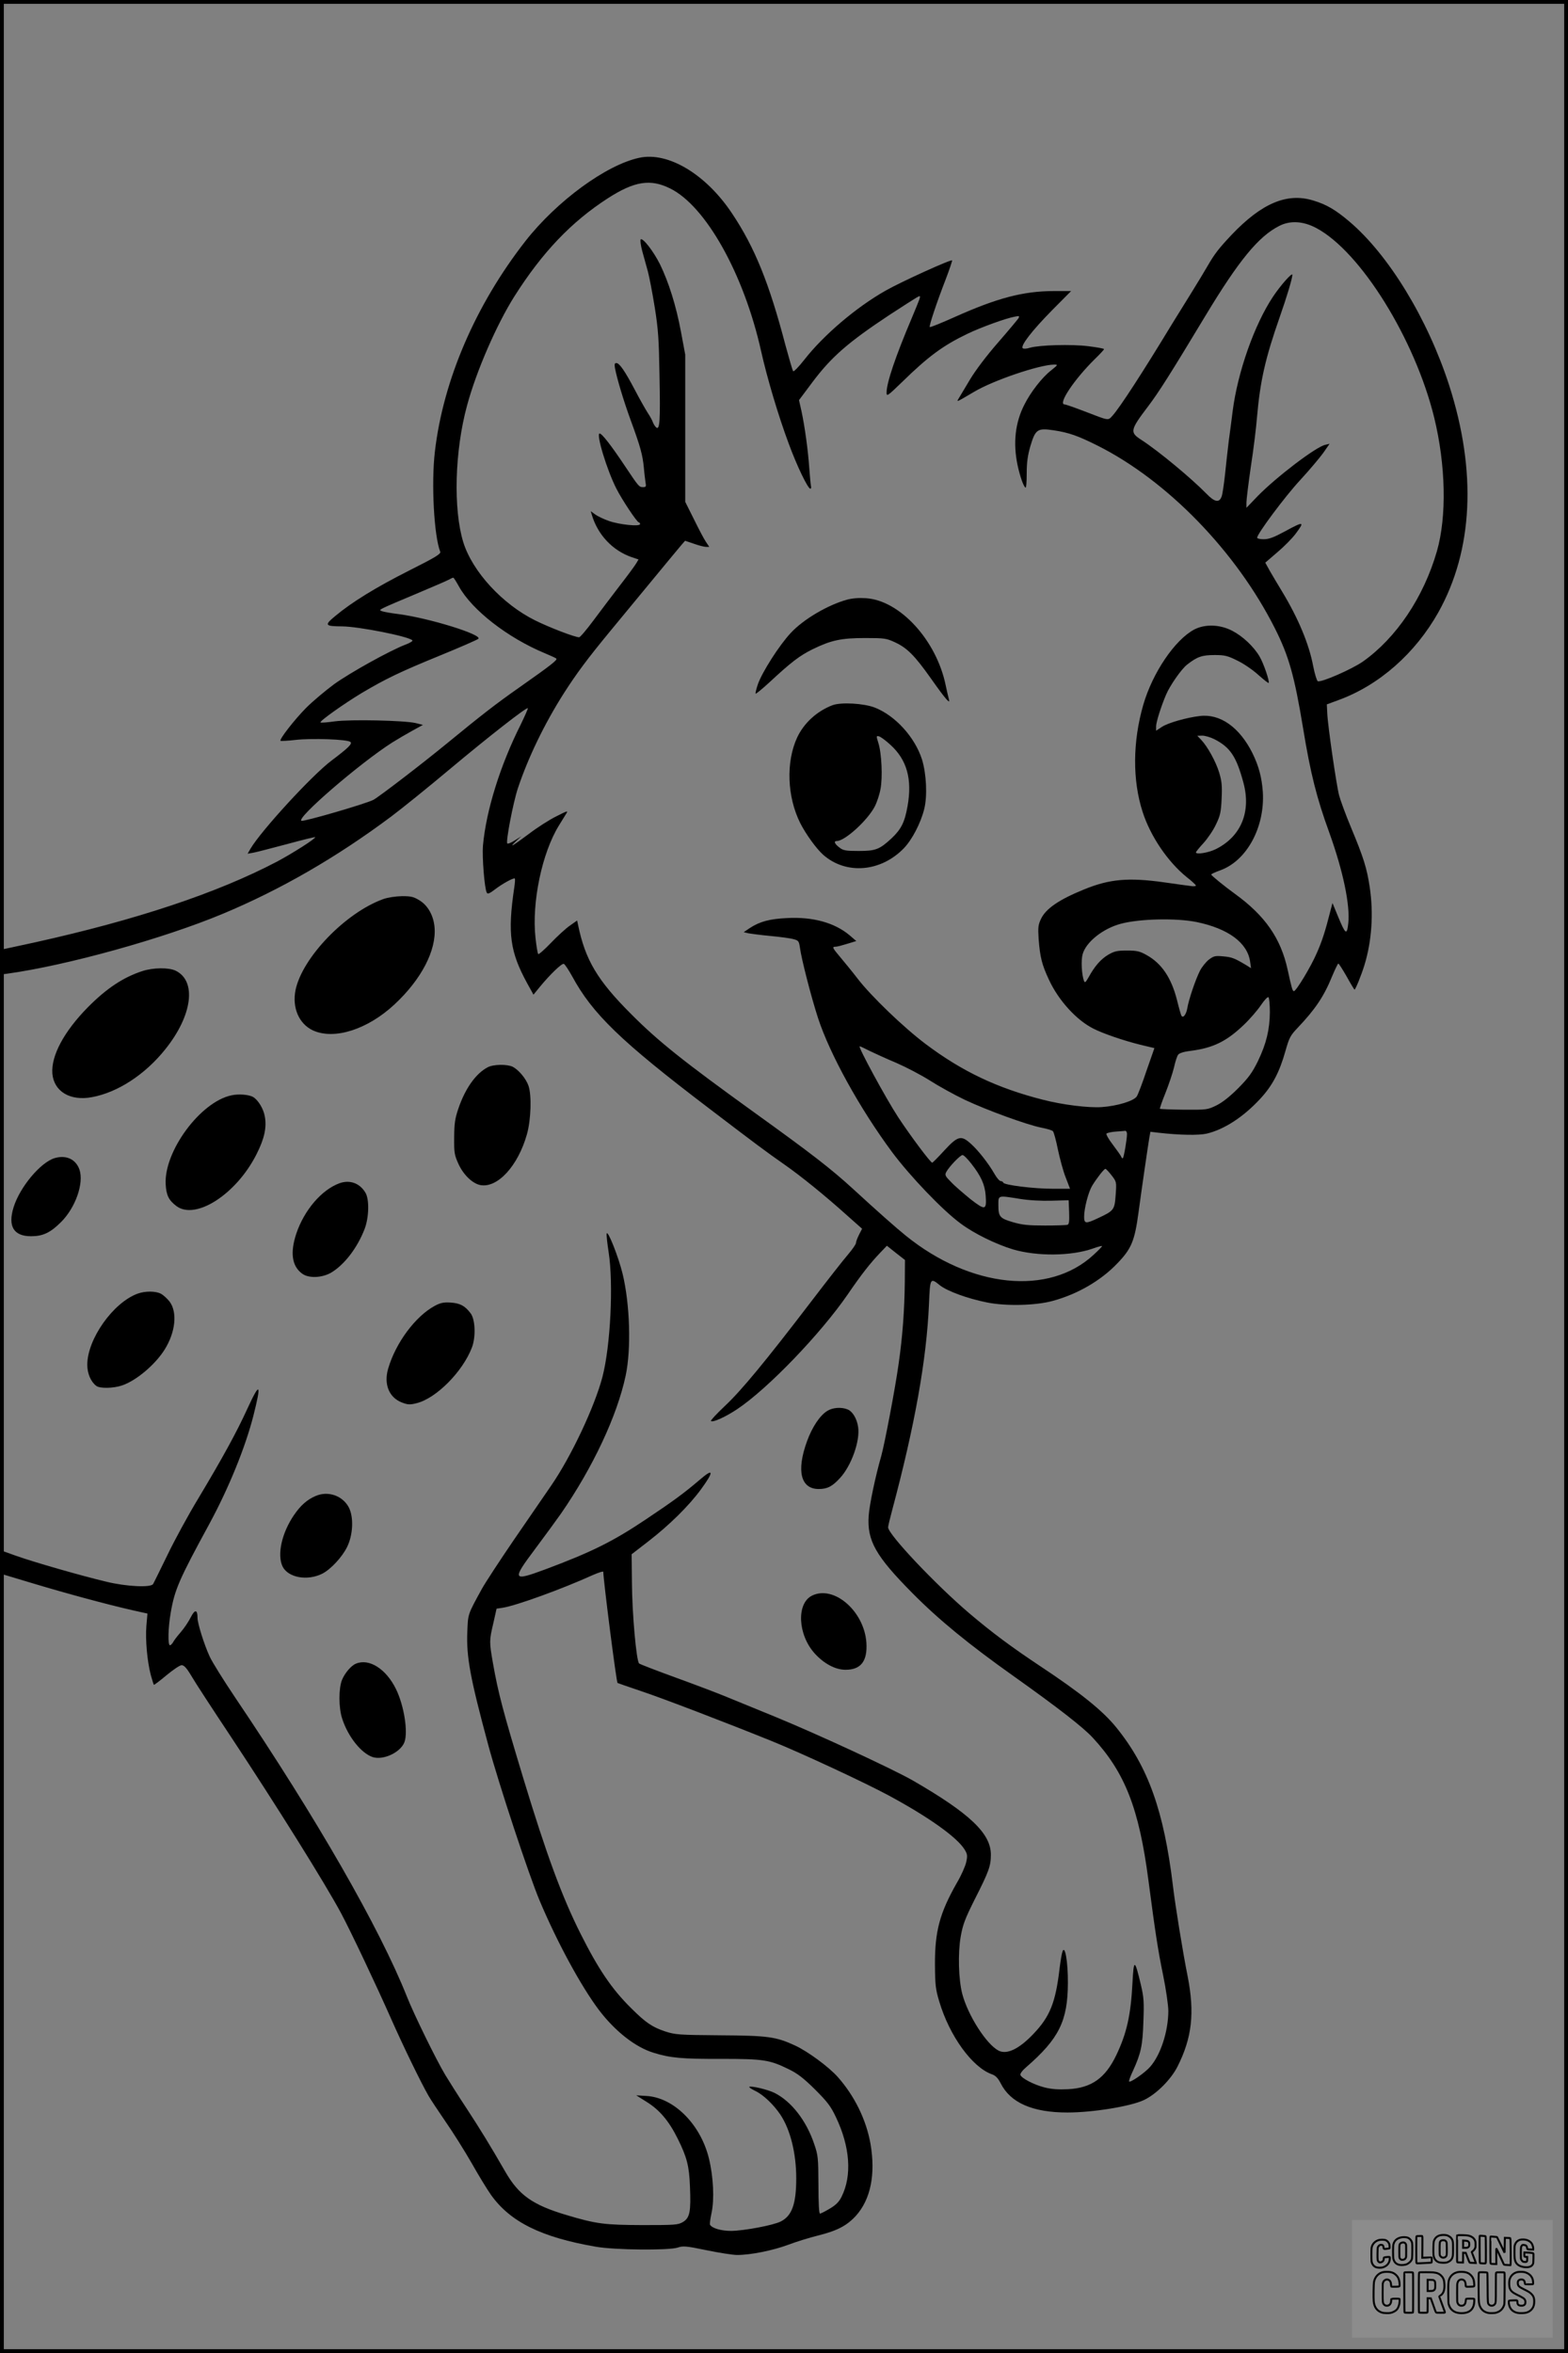 <?xml version="1.0" encoding="UTF-8"?>
<svg xmlns="http://www.w3.org/2000/svg" version="1.0" width="1024pt" height="1536pt" viewBox="0 0 1024 1536" preserveAspectRatio="xMidYMid meet">
  <rect x="0" y="0" width="1024" height="1536" fill="#808080" stroke="none"/>
  <g transform="translate(0.00 0.00) scale(1)">
    <g transform="translate(0,1536) scale(0.1,-0.1)" fill="#000000" stroke="none">
      <path d="M4175 14330 c-216 -46 -538 -282 -743 -543 -326 -417 -538 -909 -592 -1376 -24 -205 -6 -548 35 -653 5 -14 -31 -36 -202 -122 -218 -110 -374 -206 -482 -296 -75 -62 -71 -68 45 -69 107 -1 432 -65 457 -91 5 -4 -15 -17 -45 -28 -100 -38 -360 -182 -467 -259 -58 -43 -140 -112 -182 -154 -75 -76 -176 -205 -167 -215 3 -2 47 0 99 6 104 12 336 4 357 -13 15 -12 -13 -39 -123 -122 -128 -96 -459 -457 -529 -575 l-19 -33 39 7 c22 4 120 30 219 56 99 27 181 47 183 45 7 -7 -148 -106 -250 -160 -389 -204 -914 -379 -1577 -526 -124 -27 -226 -49 -228 -49 -2 0 -3 -37 -3 -81 l0 -81 48 6 c389 54 1016 228 1405 390 381 159 746 370 1102 636 72 54 243 192 380 307 258 216 504 408 512 400 2 -3 -19 -50 -46 -106 -134 -266 -226 -561 -247 -791 -6 -74 10 -281 25 -307 5 -11 18 -6 52 20 49 38 124 79 131 72 3 -3 1 -31 -4 -62 -44 -298 -27 -417 85 -622 l41 -74 40 49 c69 84 144 156 158 152 7 -2 31 -39 54 -80 133 -246 317 -424 890 -860 319 -243 374 -284 494 -368 108 -75 269 -205 422 -343 l88 -78 -20 -39 c-11 -22 -20 -46 -20 -54 0 -8 -23 -41 -50 -73 -28 -32 -137 -171 -243 -310 -298 -390 -457 -582 -563 -681 -54 -51 -95 -95 -91 -98 11 -12 96 27 171 77 200 133 545 492 722 749 90 132 148 205 211 271 l45 47 59 -47 59 -46 -1 -140 c-2 -189 -15 -361 -40 -535 -22 -160 -92 -527 -114 -605 -37 -128 -77 -317 -82 -390 -11 -162 45 -262 286 -505 171 -173 369 -335 661 -542 290 -206 453 -333 516 -401 211 -228 303 -463 364 -932 44 -334 62 -455 96 -619 19 -93 34 -198 34 -235 -1 -132 -50 -285 -119 -363 -33 -38 -128 -104 -137 -96 -3 3 8 35 25 70 52 114 63 164 68 320 5 128 3 159 -16 240 -40 170 -47 173 -55 18 -11 -215 -37 -331 -106 -476 -72 -150 -162 -214 -315 -222 -64 -3 -108 0 -155 12 -69 18 -148 59 -156 81 -3 8 13 30 38 51 214 186 271 301 272 549 1 138 -19 252 -35 206 -5 -12 -13 -61 -19 -109 -26 -224 -63 -316 -171 -429 -94 -99 -174 -137 -228 -109 -79 41 -200 230 -237 371 -24 94 -29 263 -10 373 14 79 28 116 91 242 93 183 106 219 106 292 1 139 -137 270 -511 486 -134 76 -611 297 -890 412 -118 48 -264 108 -325 133 -60 25 -211 82 -335 127 -124 45 -230 86 -236 91 -18 14 -46 327 -47 528 l-2 185 110 85 c137 106 264 231 343 339 85 116 83 141 -5 65 -103 -88 -172 -139 -353 -260 -216 -145 -357 -215 -660 -328 -213 -79 -218 -70 -68 130 66 88 143 194 172 235 208 301 366 637 422 900 37 174 28 466 -20 665 -27 111 -98 290 -104 262 -2 -10 4 -65 13 -122 32 -207 12 -608 -40 -811 -51 -196 -205 -523 -337 -714 -43 -63 -153 -223 -244 -355 -90 -132 -183 -274 -206 -315 -95 -173 -91 -164 -96 -280 -7 -167 19 -305 138 -746 68 -251 264 -845 335 -1013 114 -270 268 -554 385 -710 105 -139 239 -245 358 -281 109 -34 186 -41 441 -40 277 0 316 -6 441 -67 58 -28 97 -58 172 -132 81 -81 103 -109 137 -181 93 -194 106 -383 37 -520 -16 -33 -37 -54 -76 -77 -30 -18 -59 -33 -65 -33 -6 0 -10 64 -10 188 -1 176 -2 192 -28 267 -51 152 -149 278 -259 333 -44 22 -155 48 -165 39 -2 -3 15 -14 39 -26 53 -25 120 -89 165 -156 65 -98 103 -252 103 -415 0 -167 -28 -244 -100 -281 -48 -25 -240 -61 -325 -62 -65 0 -124 17 -138 40 -3 5 2 40 10 78 19 88 12 235 -17 354 -54 223 -229 399 -409 409 l-66 4 70 -44 c83 -52 144 -124 201 -239 60 -121 75 -178 80 -314 7 -162 -1 -203 -46 -230 -33 -19 -51 -20 -265 -20 -248 1 -299 7 -497 66 -220 66 -310 129 -399 284 -99 172 -163 276 -254 415 -53 80 -114 177 -137 215 -60 100 -203 392 -250 510 -178 448 -591 1167 -1123 1955 -76 113 -150 232 -165 265 -36 77 -80 218 -80 253 0 56 -17 58 -44 5 -14 -28 -43 -72 -66 -98 -22 -25 -45 -55 -50 -66 -6 -10 -15 -19 -20 -19 -15 0 -12 116 5 213 26 151 55 217 251 577 127 234 236 501 289 709 54 213 43 225 -40 44 -69 -151 -159 -316 -319 -583 -65 -107 -156 -274 -202 -370 -47 -96 -89 -182 -94 -190 -13 -25 -176 -17 -306 15 -165 39 -477 129 -589 169 -55 20 -101 36 -103 36 -2 0 -2 -34 0 -76 l3 -77 210 -63 c223 -67 486 -138 649 -175 l99 -22 -7 -81 c-7 -90 5 -229 29 -321 9 -32 18 -61 20 -63 2 -2 39 26 82 62 43 36 88 66 99 66 16 0 33 -18 65 -72 23 -40 140 -219 259 -398 297 -449 613 -954 718 -1150 64 -120 226 -462 327 -690 77 -174 193 -413 243 -500 14 -25 65 -101 112 -170 48 -69 124 -190 170 -270 45 -80 102 -173 126 -207 126 -177 327 -277 684 -339 124 -22 476 -25 535 -6 36 12 54 11 189 -17 82 -17 172 -31 200 -31 89 0 232 29 332 66 53 20 140 47 193 60 128 32 190 64 250 129 97 107 130 271 96 470 -28 158 -104 313 -214 437 -60 67 -193 165 -278 205 -126 58 -176 65 -493 67 -267 2 -290 4 -355 25 -85 28 -129 58 -223 152 -127 125 -215 256 -331 487 -121 241 -222 515 -372 1009 -135 446 -165 560 -200 758 -24 138 -24 146 3 260 l21 94 41 6 c91 15 386 122 589 214 37 16 67 26 67 20 0 -51 85 -718 93 -725 1 -1 70 -25 153 -53 136 -45 559 -207 853 -326 196 -79 610 -272 764 -355 263 -142 447 -273 497 -354 18 -30 19 -40 10 -82 -6 -27 -33 -88 -61 -135 -112 -197 -144 -316 -143 -534 1 -132 4 -161 28 -240 67 -226 216 -431 345 -476 23 -8 39 -25 56 -58 64 -128 209 -191 436 -191 166 0 412 40 499 81 81 38 177 134 220 219 95 188 113 351 66 590 -31 154 -81 463 -96 590 -59 489 -162 778 -371 1035 -88 108 -230 223 -499 401 -185 123 -313 218 -460 343 -219 186 -530 515 -530 561 0 8 12 58 26 110 148 553 225 982 241 1348 7 170 8 173 71 122 48 -38 178 -86 307 -112 123 -25 317 -21 430 10 162 44 314 132 421 244 93 96 114 147 139 331 19 143 63 444 71 491 l7 38 51 -6 c139 -16 265 -18 317 -6 113 27 237 107 346 224 82 87 129 177 168 316 24 85 32 101 79 150 116 122 173 207 226 338 19 45 37 82 40 82 4 0 28 -38 55 -85 26 -47 49 -85 51 -85 6 0 44 93 64 158 49 158 61 341 35 512 -18 121 -40 192 -121 386 -36 86 -71 182 -79 213 -18 70 -74 456 -77 534 l-3 59 76 28 c266 97 502 305 653 574 226 405 251 918 70 1481 -140 433 -395 852 -653 1070 -90 76 -148 110 -234 136 -171 53 -337 -17 -534 -224 -83 -88 -111 -124 -156 -202 -19 -33 -69 -116 -112 -185 -43 -69 -99 -159 -124 -200 -183 -302 -337 -540 -386 -594 -30 -32 -19 -34 -180 28 -65 25 -125 46 -132 46 -47 0 62 163 196 295 34 33 61 62 61 66 0 4 -46 12 -102 19 -112 14 -318 8 -382 -10 -21 -7 -42 -8 -47 -3 -16 16 62 116 190 246 l126 127 -112 0 c-199 0 -370 -45 -647 -169 -87 -39 -161 -69 -164 -66 -6 6 44 157 105 314 24 63 42 117 41 121 -4 10 -334 -140 -434 -197 -193 -109 -406 -291 -531 -451 -36 -46 -69 -80 -73 -75 -4 4 -26 80 -50 168 -107 409 -202 642 -350 863 -170 255 -417 403 -605 362z m201 -200 c233 -114 482 -559 594 -1060 39 -175 113 -425 182 -609 53 -144 124 -291 140 -291 5 0 7 8 4 18 -2 9 -7 62 -11 117 -8 116 -29 269 -51 372 l-16 71 86 115 c125 167 233 261 503 440 87 57 169 109 181 116 22 12 23 11 17 -11 -4 -12 -27 -68 -50 -123 -107 -252 -165 -424 -165 -487 0 -28 5 -25 103 70 171 167 268 238 427 314 88 42 250 101 308 111 29 6 31 5 23 -11 -6 -9 -66 -81 -134 -159 -75 -86 -146 -180 -182 -240 -32 -54 -65 -109 -73 -122 -17 -28 -20 -29 99 41 125 75 427 177 522 178 28 0 27 -1 -20 -39 -58 -45 -133 -142 -173 -222 -60 -117 -75 -249 -45 -394 16 -75 39 -140 52 -148 5 -3 8 38 8 92 0 72 6 116 24 179 33 110 46 119 153 103 99 -15 158 -36 286 -100 456 -229 905 -691 1158 -1193 91 -181 127 -308 184 -652 48 -294 89 -456 171 -681 90 -250 137 -473 124 -593 -9 -80 -18 -73 -68 48 l-35 85 -12 -45 c-36 -142 -56 -203 -90 -280 -37 -87 -135 -250 -150 -250 -9 0 -14 16 -41 140 -45 206 -148 353 -344 495 -68 49 -155 120 -155 126 0 4 27 16 60 28 173 63 291 282 277 511 -7 96 -26 168 -68 254 -84 168 -210 258 -343 242 -87 -10 -209 -45 -248 -71 l-38 -25 0 28 c0 28 32 129 65 207 26 61 100 167 137 196 66 52 98 63 180 63 68 0 86 -5 150 -37 40 -19 101 -61 136 -93 35 -31 65 -55 67 -52 8 8 -33 128 -59 172 -38 65 -110 133 -180 169 -80 41 -176 44 -246 8 -127 -67 -273 -282 -334 -493 -69 -240 -71 -491 -4 -698 51 -159 164 -325 287 -425 34 -26 61 -52 61 -56 0 -4 -15 -6 -32 -3 -18 2 -97 13 -174 24 -234 33 -358 22 -524 -46 -163 -66 -249 -125 -281 -191 -19 -40 -21 -55 -16 -134 9 -116 21 -166 67 -264 62 -135 180 -264 289 -319 64 -33 199 -79 308 -106 l92 -22 -51 -146 c-27 -81 -56 -157 -64 -169 -19 -30 -128 -63 -229 -70 -87 -6 -256 15 -384 48 -299 76 -528 185 -765 363 -145 109 -355 311 -444 426 -36 47 -88 110 -114 141 -53 63 -56 69 -30 69 9 0 43 9 75 19 l59 18 -43 37 c-97 82 -239 122 -408 113 -114 -5 -180 -23 -244 -65 l-40 -27 29 -7 c16 -3 81 -12 146 -18 64 -6 132 -15 151 -21 31 -8 35 -13 41 -55 10 -75 73 -320 118 -459 77 -236 272 -590 484 -876 118 -158 330 -380 449 -467 89 -66 229 -134 341 -168 158 -46 380 -44 522 6 30 11 57 18 59 16 2 -2 -23 -28 -55 -57 -291 -270 -803 -218 -1227 125 -62 50 -182 156 -342 303 -145 133 -276 234 -643 498 -466 336 -630 466 -809 646 -220 220 -299 353 -346 582 l-6 28 -47 -33 c-26 -18 -82 -69 -124 -113 -42 -44 -80 -77 -83 -73 -4 3 -12 52 -18 107 -25 229 42 552 153 732 18 30 40 65 48 78 14 21 8 19 -65 -18 -45 -22 -126 -74 -181 -116 -106 -79 -133 -95 -80 -44 l33 30 -43 -27 c-23 -15 -45 -24 -49 -20 -11 11 38 266 69 360 68 203 173 420 300 620 84 131 153 224 303 406 366 444 487 590 489 590 1 0 27 -9 59 -20 31 -11 66 -20 78 -20 l21 0 -22 33 c-12 17 -47 84 -78 147 l-57 114 0 481 0 480 -28 150 c-32 171 -80 323 -137 440 -42 84 -112 175 -126 162 -4 -4 0 -38 10 -75 10 -37 27 -97 37 -134 10 -37 30 -142 45 -235 23 -144 27 -208 31 -445 6 -297 2 -358 -22 -338 -8 7 -17 22 -21 33 -4 12 -19 40 -34 62 -14 22 -53 90 -84 150 -66 125 -101 175 -121 175 -11 0 -13 -8 -9 -32 13 -69 55 -210 102 -339 64 -174 79 -229 87 -314 3 -38 9 -82 11 -97 5 -24 2 -28 -17 -28 -25 0 -28 3 -116 135 -92 138 -152 215 -167 215 -25 0 48 -240 109 -359 35 -70 135 -221 147 -221 4 0 8 -5 8 -11 0 -18 -134 -4 -203 20 -32 11 -72 30 -89 42 l-30 22 7 -24 c39 -131 136 -233 260 -276 l45 -15 -16 -27 c-9 -15 -56 -79 -105 -142 -48 -63 -126 -165 -171 -226 -46 -62 -89 -113 -96 -113 -27 0 -190 62 -287 110 -214 106 -409 318 -469 509 -67 216 -57 599 25 897 60 222 192 525 308 709 182 287 371 486 611 641 173 111 277 128 406 64z m4221 -259 c289 -154 643 -724 769 -1236 76 -312 83 -646 18 -873 -87 -302 -266 -567 -484 -721 -72 -50 -271 -137 -294 -128 -6 3 -20 47 -30 98 -27 145 -98 314 -204 489 -25 41 -60 100 -78 131 l-31 56 79 68 c43 36 96 90 118 119 63 84 56 85 -71 16 -70 -38 -102 -50 -136 -50 -23 0 -43 4 -43 10 0 25 181 268 280 375 61 66 129 147 152 179 l41 59 -29 -7 c-62 -14 -321 -212 -441 -335 l-73 -76 0 35 c0 19 13 125 29 235 17 110 35 255 40 322 21 238 54 384 150 658 44 125 81 248 81 271 0 18 -76 -67 -126 -142 -122 -183 -231 -492 -264 -748 -5 -45 -17 -130 -25 -191 -7 -60 -19 -161 -25 -224 -7 -62 -16 -127 -22 -142 -15 -43 -46 -37 -98 17 -101 103 -314 280 -427 353 -76 49 -73 63 46 220 67 88 145 211 371 586 220 365 349 522 484 590 71 37 157 32 243 -14z m-5600 -2339 c85 -154 319 -336 563 -437 36 -15 69 -30 73 -34 9 -9 -36 -44 -238 -186 -157 -110 -247 -180 -480 -371 -161 -132 -439 -345 -476 -365 -47 -25 -452 -143 -470 -137 -40 13 380 376 594 512 32 20 90 54 128 75 l71 39 -48 12 c-74 17 -423 25 -528 11 -49 -7 -90 -10 -93 -7 -8 8 153 122 269 192 159 94 248 137 512 245 132 54 244 103 250 109 27 27 -318 134 -519 161 -50 6 -99 15 -110 19 -18 7 -17 8 10 22 17 9 113 50 214 92 101 43 196 83 210 91 14 8 28 14 31 14 3 1 19 -25 37 -57z m4933 -997 c104 -53 144 -113 190 -283 52 -191 -15 -353 -180 -435 -48 -24 -130 -37 -130 -21 0 3 22 31 50 61 27 30 64 84 81 121 28 58 33 80 37 169 4 83 1 113 -16 170 -22 72 -76 170 -118 214 l-25 26 32 1 c18 0 53 -10 79 -23z m-115 -1194 c207 -43 331 -135 349 -258 l6 -43 -32 20 c-77 46 -94 52 -149 57 -52 5 -62 3 -94 -21 -19 -15 -46 -48 -59 -74 -29 -57 -74 -191 -82 -243 -7 -40 -27 -68 -38 -50 -4 5 -17 52 -30 105 -37 144 -100 237 -197 291 -46 26 -65 30 -129 30 -64 0 -82 -4 -122 -27 -49 -29 -89 -75 -128 -146 -20 -35 -25 -40 -31 -25 -15 41 -20 133 -9 173 21 80 133 169 250 200 124 33 363 38 495 11z m478 -588 c-1 -114 -23 -206 -78 -320 -37 -75 -60 -107 -128 -176 -56 -56 -103 -93 -143 -113 -58 -28 -62 -29 -212 -28 -84 1 -155 4 -157 6 -2 2 14 49 36 103 22 55 47 130 56 167 8 37 20 74 27 83 7 10 37 20 81 25 148 19 235 62 348 170 40 38 90 96 112 129 24 35 44 56 49 51 5 -5 9 -49 9 -97z m-2612 -254 c33 -16 112 -52 174 -78 62 -27 160 -78 217 -114 56 -36 159 -93 228 -126 144 -68 405 -163 500 -182 36 -7 70 -17 76 -23 6 -6 21 -60 33 -121 13 -60 35 -143 51 -182 l28 -73 -114 0 c-122 0 -317 24 -322 40 -2 6 -10 10 -17 10 -7 0 -26 21 -41 48 -39 68 -105 152 -153 195 -64 58 -85 53 -174 -43 -40 -44 -76 -80 -79 -80 -11 0 -142 175 -223 298 -81 124 -264 462 -251 462 4 0 34 -14 67 -31z m1679 -541 c0 -34 -20 -152 -27 -158 -3 -3 -8 1 -10 8 -3 8 -28 43 -55 79 -28 36 -46 69 -42 73 5 5 32 11 59 13 28 2 56 4 63 5 6 1 12 -8 12 -20z m-1017 -194 c63 -80 89 -137 94 -208 7 -97 -2 -99 -99 -24 -45 37 -103 86 -126 111 -40 40 -43 47 -32 67 19 35 91 110 106 110 8 0 33 -25 57 -56z m916 -76 c33 -43 33 -43 27 -128 -7 -98 -11 -103 -113 -151 -83 -39 -93 -38 -93 9 0 55 28 161 52 201 29 48 78 111 87 111 4 0 22 -19 40 -42z m-599 -154 c62 -10 141 -14 209 -12 l110 3 3 -77 c2 -58 0 -79 -10 -83 -8 -3 -74 -5 -148 -5 -110 0 -148 4 -210 22 -85 25 -94 36 -94 112 0 65 -5 63 140 40z"></path>
      <path d="M5530 11445 c-126 -35 -285 -129 -366 -217 -75 -80 -188 -257 -215 -336 -10 -30 -17 -57 -14 -60 2 -3 43 31 90 74 142 132 196 173 280 215 123 60 188 74 345 74 127 0 139 -2 195 -28 80 -37 129 -87 236 -238 93 -132 127 -171 116 -134 -3 11 -13 52 -21 91 -60 294 -299 555 -521 569 -45 3 -89 0 -125 -10z"></path>
      <path d="M5438 10757 c-103 -39 -187 -116 -232 -211 -74 -160 -66 -387 20 -559 37 -73 106 -168 150 -207 149 -131 375 -113 526 42 54 56 111 164 134 258 21 85 14 229 -15 323 -47 146 -175 286 -308 338 -72 28 -219 36 -275 16z m377 -259 c108 -98 143 -224 112 -400 -19 -106 -41 -150 -104 -210 -79 -73 -104 -83 -215 -83 -82 0 -101 3 -124 21 -33 24 -42 44 -19 44 53 0 202 136 248 226 14 27 31 78 37 112 15 75 8 235 -14 303 -14 45 -14 47 5 42 11 -3 45 -28 74 -55z"></path>
      <path d="M2503 9491 c-247 -89 -529 -382 -573 -594 -23 -115 22 -220 113 -263 139 -64 357 5 534 170 175 163 273 352 261 501 -6 76 -42 142 -96 176 -40 25 -56 29 -116 29 -43 -1 -91 -8 -123 -19z"></path>
      <path d="M930 9021 c-124 -40 -234 -113 -355 -235 -157 -159 -242 -318 -233 -434 10 -117 116 -181 259 -154 168 31 347 148 478 312 178 221 207 447 67 514 -45 21 -146 20 -216 -3z"></path>
      <path d="M3185 8393 c-77 -40 -146 -137 -191 -268 -23 -68 -27 -97 -28 -190 -1 -101 2 -115 28 -173 33 -72 92 -128 143 -138 112 -21 246 125 304 331 27 95 32 257 10 318 -16 46 -63 102 -102 123 -37 18 -126 17 -164 -3z"></path>
      <path d="M1512 8210 c-203 -42 -442 -366 -430 -581 4 -72 20 -104 70 -142 126 -94 392 78 523 338 52 102 68 177 54 249 -9 50 -45 108 -78 126 -29 15 -92 20 -139 10z"></path>
      <path d="M357 7800 c-93 -28 -227 -189 -268 -320 -39 -125 0 -190 114 -190 77 0 126 23 195 92 95 94 151 254 121 343 -24 68 -87 97 -162 75z"></path>
      <path d="M2217 7636 c-117 -43 -230 -175 -282 -329 -41 -124 -29 -212 38 -261 43 -32 129 -28 189 6 87 52 171 161 219 285 29 76 32 195 5 238 -37 62 -102 85 -169 61z"></path>
      <path d="M898 6915 c-160 -59 -328 -297 -328 -464 0 -57 23 -111 59 -138 23 -18 112 -16 168 3 92 31 216 135 278 234 71 113 85 244 32 314 -16 20 -41 43 -57 51 -35 18 -102 18 -152 0z"></path>
      <path d="M2840 6836 c-127 -68 -256 -242 -305 -410 -30 -102 6 -189 89 -221 39 -15 52 -16 96 -5 128 31 302 206 362 364 26 68 22 182 -8 222 -37 50 -70 67 -131 71 -46 3 -67 -2 -103 -21z"></path>
      <path d="M5403 6150 c-48 -29 -99 -105 -133 -199 -70 -193 -41 -311 77 -311 56 0 89 17 139 72 74 80 132 243 118 333 -8 55 -37 103 -70 115 -40 16 -96 12 -131 -10z"></path>
      <path d="M2060 5594 c-55 -24 -97 -61 -140 -124 -80 -117 -111 -258 -75 -335 36 -74 163 -97 261 -47 54 28 127 106 160 172 40 80 45 196 12 260 -41 77 -136 110 -218 74z"></path>
      <path d="M5303 4944 c-103 -51 -93 -256 18 -378 61 -67 135 -106 201 -106 101 0 144 57 136 178 -15 206 -213 376 -355 306z"></path>
      <path d="M2325 4500 c-31 -12 -72 -60 -91 -105 -23 -55 -23 -184 1 -255 38 -117 124 -225 199 -250 69 -22 181 30 207 97 25 66 -2 239 -55 347 -64 131 -175 202 -261 166z"></path>
    </g>
  </g>
  <rect x="0.0" y="0.0" width="1024.0" height="1536.0" fill="none" stroke="black" stroke-width="5"></rect>
  <g transform="translate(882.93 1449.20) scale(0.128)" opacity="1.0">
    <rect x="0" y="0" width="1024.0" height="600.0" fill="white" fill-opacity="0.1"></rect>
    <g transform="translate(0,650) scale(0.1,-0.1)" stroke="none">
      <path fill="none" stroke="#000000" stroke-width="100" d="M4491 5720 c-164 -43 -269 -147 -319 -315 -19 -65 -29 -577 -13 -693 25 -190 116 -310 276 -367 63 -23 284 -32 370 -16 122 22 249 110 294 205 51 104 56 150 56 496 0 341 -4 385 -48 478 -46 100 -156 184 -282 217 -83 21 -241 19 -334 -5z m270 -273 c19 -12 43 -40 54 -62 18 -37 20 -64 23 -320 5 -339 -1 -384 -56 -436 -87 -82 -235 -56 -289 51 -22 43 -23 53 -23 335 0 314 7 370 52 412 34 32 66 42 139 42 53 1 73 -4 100 -22z"></path>
      <path fill="none" stroke="#000000" stroke-width="100" d="M5367 5723 c-4 -3 -7 -311 -7 -683 0 -618 1 -679 17 -691 12 -10 51 -14 152 -14 l136 0 3 248 2 248 67 -3 67 -3 34 -85 c18 -47 58 -152 89 -235 30 -82 63 -158 73 -168 14 -15 40 -19 165 -24 l148 -6 -5 34 c-4 19 -49 143 -102 276 -53 133 -96 246 -96 251 0 6 15 19 33 31 53 33 104 92 134 156 27 57 28 67 27 195 0 115 -4 144 -23 193 -31 80 -76 135 -148 183 -83 56 -166 82 -303 94 -129 11 -453 14 -463 3z m541 -300 c55 -27 77 -73 77 -163 0 -61 -4 -82 -23 -111 -34 -55 -73 -69 -191 -69 l-101 0 0 187 0 186 101 -6 c66 -4 114 -12 137 -24z"></path>
      <path fill="none" stroke="#000000" stroke-width="100" d="M6514 5685 c-4 -9 -5 -320 -2 -690 3 -511 7 -678 16 -687 19 -19 273 -30 291 -13 11 11 13 126 12 675 -1 364 -6 672 -11 685 -11 28 -27 31 -187 40 -99 6 -114 5 -119 -10z"></path>
      <path fill="none" stroke="#000000" stroke-width="100" d="M3355 5683 c-27 -3 -55 -9 -62 -15 -10 -8 -13 -150 -13 -683 0 -592 2 -674 15 -685 12 -10 52 -11 173 -6 362 15 578 29 590 38 8 7 12 46 12 129 0 108 -2 119 -20 129 -11 6 -24 9 -28 7 -4 -3 -103 -8 -221 -12 l-214 -7 5 545 c4 384 2 549 -5 556 -11 11 -120 12 -232 4z"></path>
      <path fill="none" stroke="#000000" stroke-width="100" d="M7067 5654 c-4 -4 -7 -310 -7 -680 0 -625 1 -673 18 -692 15 -18 31 -21 152 -24 l134 -3 -3 400 c-2 277 1 397 8 390 11 -11 153 -311 251 -530 96 -215 128 -281 142 -292 7 -6 82 -14 165 -17 l153 -7 11 28 c14 34 3 1333 -11 1347 -5 5 -70 11 -144 14 l-136 5 -1 -54 c-1 -30 -5 -200 -8 -379 l-6 -325 -73 150 c-40 83 -123 256 -184 385 -61 129 -117 242 -125 252 -11 12 -40 18 -121 22 -59 4 -130 9 -157 12 -28 3 -54 2 -58 -2z"></path>
      <path fill="none" stroke="#000000" stroke-width="100" d="M2507 5614 c-220 -49 -342 -159 -394 -357 -24 -91 -24 -641 0 -740 57 -233 232 -339 510 -310 56 6 127 21 158 33 76 29 187 114 226 174 64 95 67 114 71 505 2 232 -1 371 -8 404 -27 126 -116 235 -228 278 -74 29 -236 35 -335 13z m191 -281 c15 -11 36 -35 47 -54 19 -32 20 -52 20 -349 0 -309 0 -316 -23 -362 -31 -62 -75 -89 -155 -95 -53 -4 -67 -2 -97 19 -19 13 -44 41 -55 63 -19 37 -20 60 -20 350 0 337 2 351 60 405 54 51 169 63 223 23z"></path>
      <path fill="none" stroke="#000000" stroke-width="100" d="M8568 5491 c-133 -43 -219 -134 -262 -280 -13 -45 -16 -107 -16 -343 0 -320 9 -395 60 -506 73 -156 258 -255 506 -269 191 -11 324 47 376 165 19 42 22 70 26 288 4 209 3 242 -11 256 -19 18 -186 38 -347 41 l-105 2 -3 -95 c-1 -52 2 -102 7 -109 6 -10 33 -16 75 -19 l66 -4 0 -105 c0 -98 -1 -105 -26 -130 -23 -23 -31 -25 -99 -21 -64 3 -79 7 -112 34 -21 16 -49 52 -63 80 -25 49 -25 51 -25 324 0 303 6 348 56 402 28 29 32 30 99 26 105 -6 152 -50 167 -158 8 -53 9 -54 48 -62 22 -5 90 -10 150 -11 l110 -2 3 43 c4 52 -30 180 -66 245 -53 99 -179 183 -317 212 -96 20 -226 18 -297 -4z"></path>
      <path fill="none" stroke="#000000" stroke-width="100" d="M1390 5484 c-203 -45 -359 -207 -390 -404 -13 -83 -13 -616 0 -694 20 -123 100 -235 203 -281 98 -45 271 -51 387 -13 211 67 340 238 340 451 0 54 -3 69 -17 74 -24 9 -264 -15 -280 -28 -7 -7 -13 -31 -13 -60 0 -56 -13 -95 -43 -128 -31 -34 -95 -61 -144 -61 -35 0 -48 6 -77 35 -52 52 -58 99 -54 423 3 257 5 280 24 323 42 89 120 132 202 109 53 -14 72 -42 81 -120 11 -90 15 -92 150 -79 62 6 125 15 138 20 25 9 25 10 21 107 -3 82 -9 106 -33 155 -33 68 -97 130 -163 160 -60 27 -235 33 -332 11z"></path>
      <path fill="none" stroke="#000000" stroke-width="100" d="M1600 3845 c-239 -44 -424 -235 -476 -495 -22 -109 -33 -831 -15 -1000 31 -300 174 -492 425 -572 45 -15 100 -21 211 -25 181 -6 263 8 380 66 147 73 214 152 266 311 26 78 32 117 37 219 4 98 2 125 -9 132 -22 14 -393 11 -407 -3 -7 -7 -12 -39 -12 -73 0 -169 -84 -275 -217 -275 -68 0 -110 18 -150 64 -65 73 -68 99 -68 606 0 446 1 456 22 515 78 208 337 201 392 -11 6 -23 13 -75 16 -115 3 -41 10 -78 15 -83 10 -10 289 -10 357 0 63 9 67 18 60 147 -12 210 -62 331 -181 445 -86 82 -165 123 -280 146 -94 19 -261 20 -366 1z"></path>
      <path fill="none" stroke="#000000" stroke-width="100" d="M5376 3840 c-151 -39 -268 -118 -350 -237 -106 -157 -118 -245 -114 -863 4 -463 5 -477 27 -550 33 -106 72 -178 131 -243 123 -135 290 -197 526 -197 326 0 528 127 610 384 34 106 48 339 20 349 -29 12 -386 9 -400 -2 -7 -6 -16 -44 -20 -85 -17 -192 -81 -266 -226 -266 -93 1 -163 55 -197 152 -16 48 -18 92 -18 503 0 437 1 452 22 520 26 81 57 119 121 147 78 35 188 8 237 -56 30 -40 55 -133 55 -206 0 -92 6 -95 157 -92 70 1 161 5 201 8 87 8 88 9 78 158 -12 189 -62 314 -170 422 -76 76 -130 109 -241 144 -102 33 -337 38 -449 10z"></path>
      <path fill="none" stroke="#000000" stroke-width="100" d="M8441 3845 c-204 -45 -357 -196 -406 -402 -24 -99 -17 -331 13 -416 47 -137 141 -225 342 -323 334 -162 396 -203 438 -284 19 -37 23 -57 20 -116 -3 -59 -8 -77 -30 -107 -39 -50 -98 -70 -190 -65 -137 7 -187 57 -188 185 0 95 4 94 -223 86 -106 -3 -198 -10 -204 -16 -17 -13 -17 -107 1 -200 44 -226 196 -375 436 -423 103 -20 339 -15 435 10 199 53 340 189 391 377 21 78 28 222 15 311 -16 115 -56 191 -145 276 -85 81 -145 117 -386 235 -250 122 -298 173 -301 319 -3 109 52 167 164 175 115 8 183 -49 194 -164 3 -32 10 -64 16 -70 10 -14 340 -17 387 -4 24 7 25 9 22 92 -5 150 -54 269 -153 369 -69 70 -189 133 -297 155 -90 18 -265 18 -351 0z"></path>
      <path fill="none" stroke="#000000" stroke-width="100" d="M2710 3833 c-14 -2 -29 -9 -35 -14 -7 -7 -9 -354 -7 -1017 3 -910 5 -1008 20 -1019 20 -16 384 -18 413 -3 19 10 19 32 19 1019 0 923 -1 1010 -16 1022 -13 10 -61 14 -193 16 -97 1 -187 -1 -201 -4z"></path>
      <path fill="none" stroke="#000000" stroke-width="100" d="M3455 3833 c-47 -12 -45 32 -45 -1034 0 -987 0 -1009 19 -1019 12 -6 98 -10 210 -10 159 0 192 3 205 16 14 13 16 61 16 370 l0 355 81 -3 82 -3 88 -245 c49 -135 105 -292 124 -350 20 -58 45 -113 57 -122 18 -16 45 -18 229 -18 184 0 210 2 216 16 7 19 16 -7 -153 448 -74 197 -134 362 -134 366 0 4 23 22 50 40 162 104 228 273 217 560 -8 225 -46 336 -153 450 -104 110 -219 160 -413 179 -101 11 -657 13 -696 4z m721 -409 c64 -48 69 -61 72 -231 4 -176 -7 -223 -59 -267 -43 -36 -89 -46 -216 -46 l-113 0 0 286 0 286 144 -4 c127 -3 148 -5 172 -24z"></path>
      <path fill="none" stroke="#000000" stroke-width="100" d="M6510 3834 c-51 -11 -50 7 -50 -683 1 -672 7 -842 35 -951 45 -175 148 -311 289 -380 117 -58 200 -73 376 -68 124 4 156 9 225 32 108 37 176 79 246 153 61 66 117 169 140 258 9 37 13 248 16 831 4 727 3 782 -13 795 -13 11 -57 14 -204 14 -171 0 -190 -2 -209 -19 -21 -19 -21 -19 -21 -746 0 -782 0 -782 -52 -861 -64 -95 -228 -106 -302 -19 -61 73 -60 64 -66 877 -4 562 -8 745 -17 754 -13 13 -341 23 -393 13z"></path>
    </g>
  </g>
</svg>
